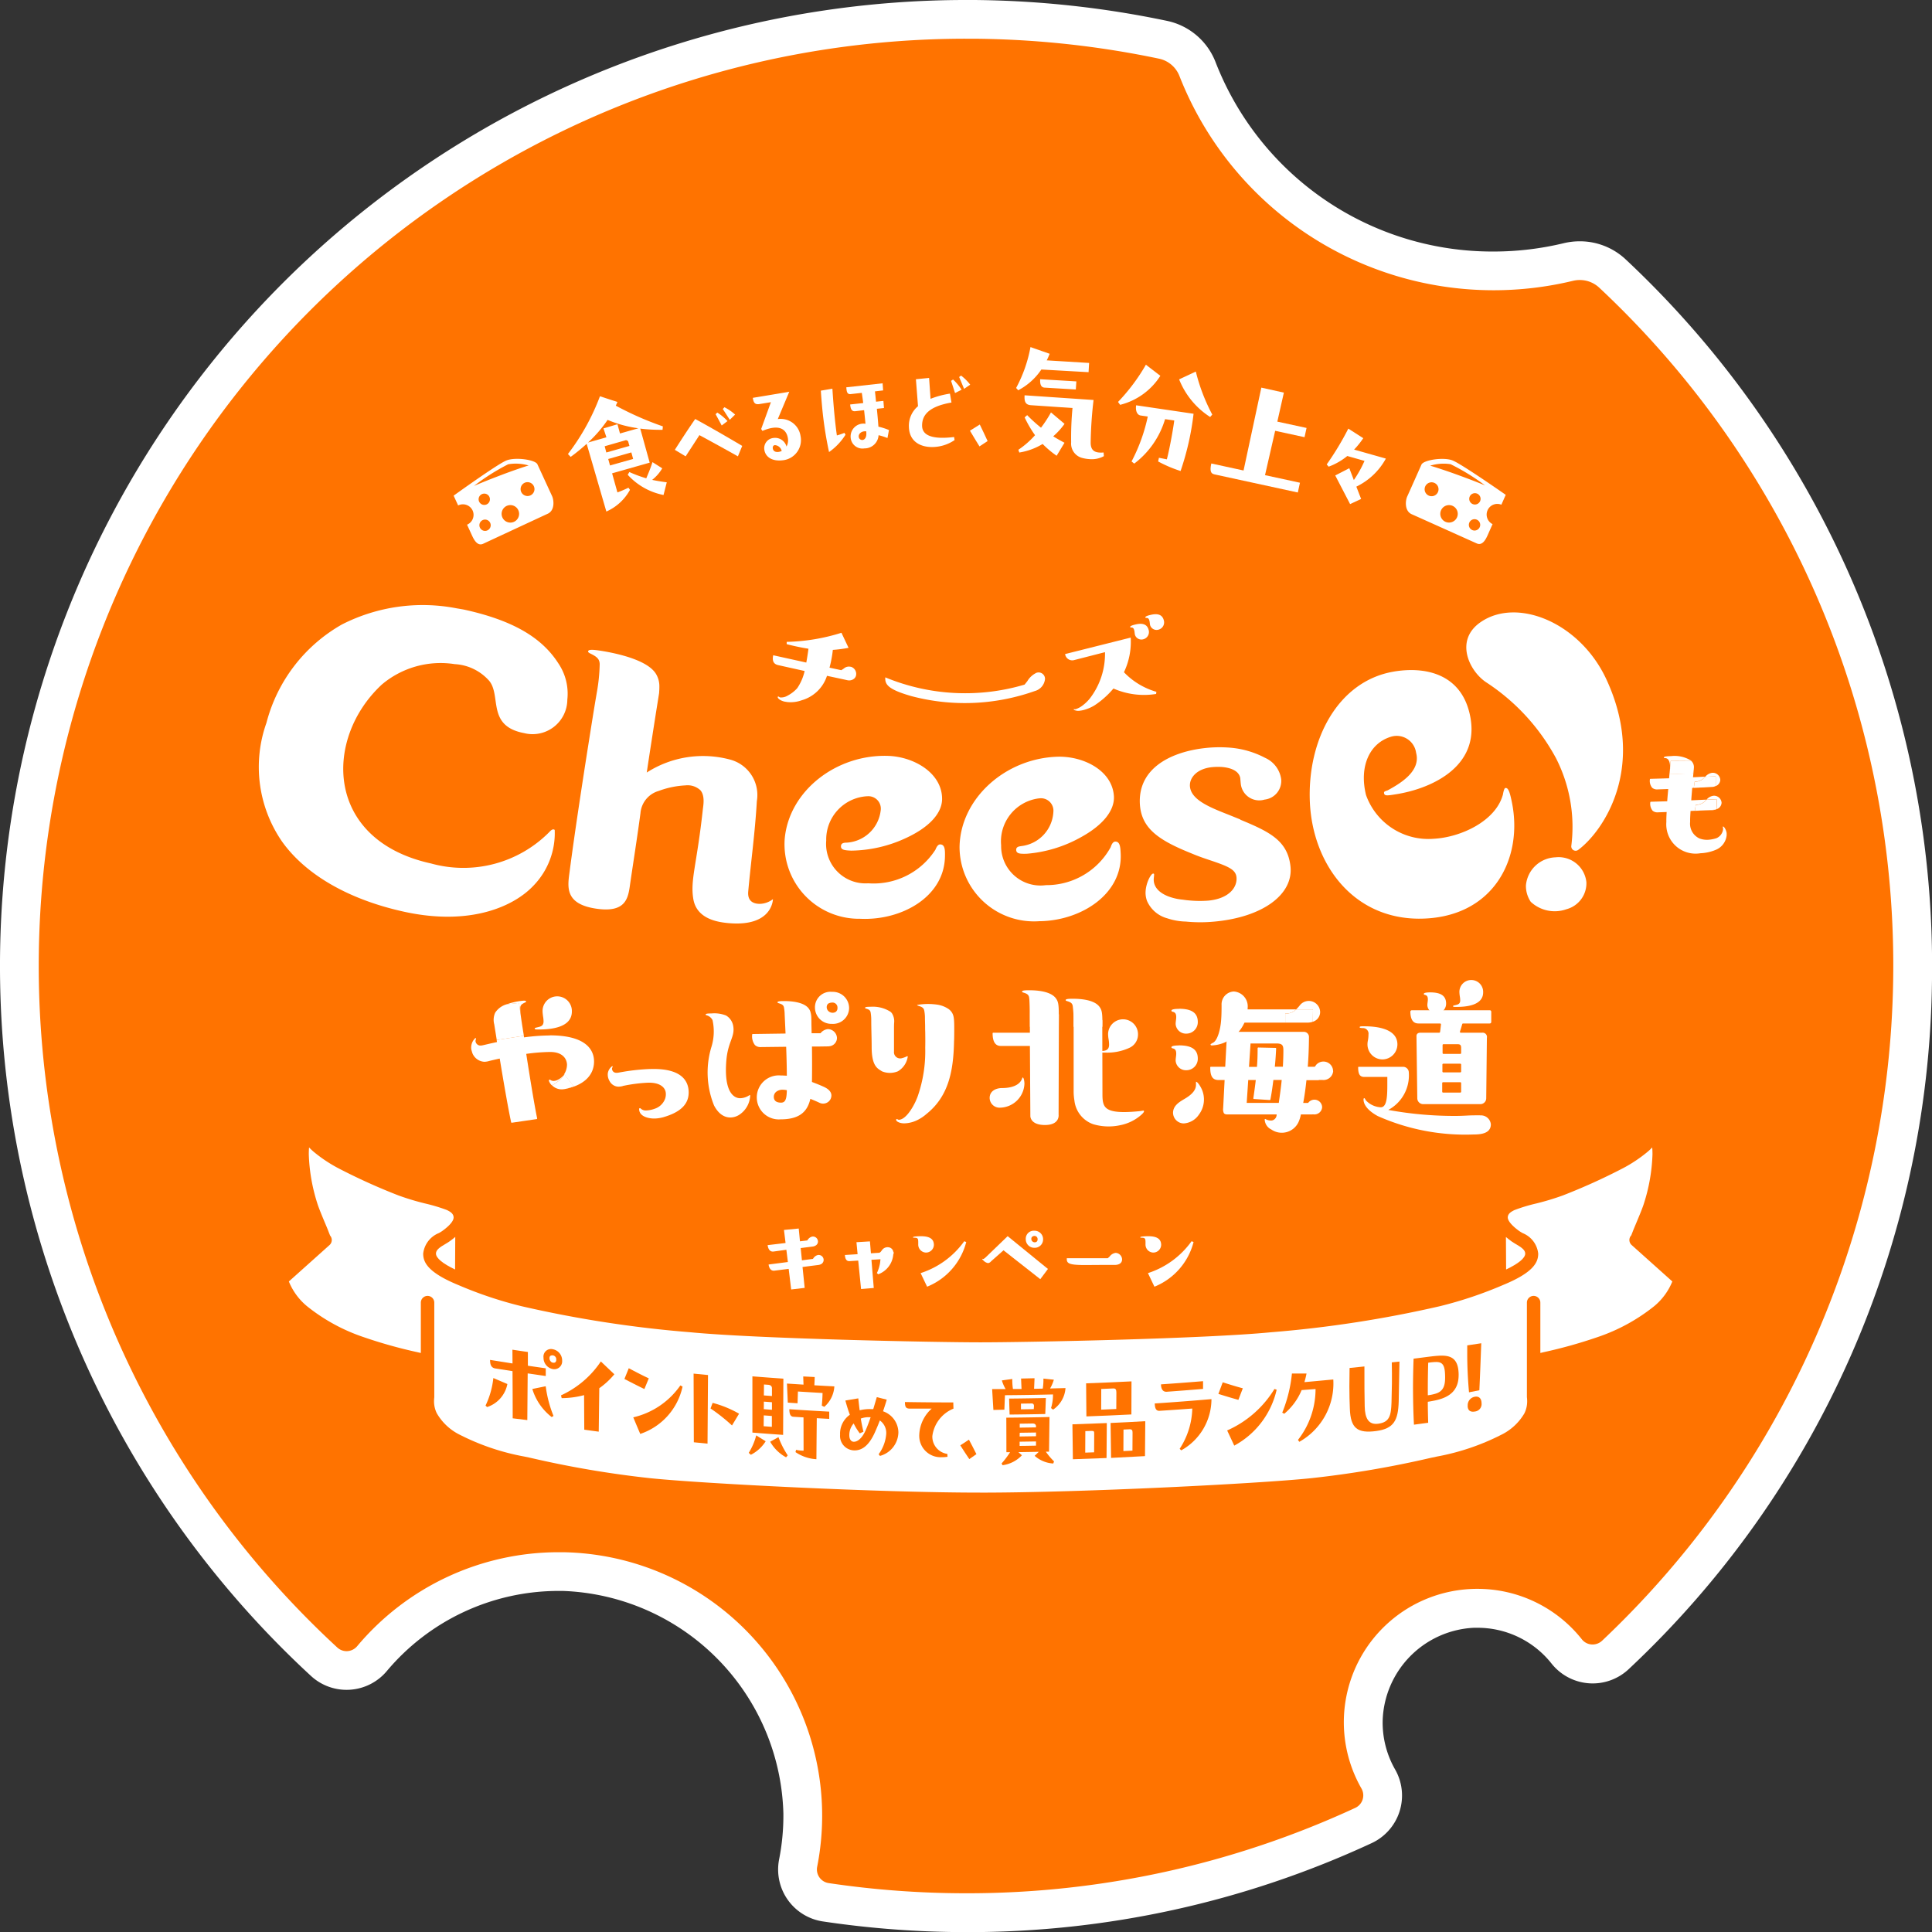 <svg id="グループ_18" data-name="グループ 18" xmlns="http://www.w3.org/2000/svg" xmlns:xlink="http://www.w3.org/1999/xlink" width="108.633" height="108.634" viewBox="0 0 108.633 108.634">
  <rect x="0" y="0" width="108.633" height="108.634" fill="#333333" stroke="none"/>
  <defs>
    <clipPath id="clip-path">
      <rect id="長方形_9" data-name="長方形 9" width="108.633" height="108.634" fill="none"/>
    </clipPath>
  </defs>
  <g id="グループ_17" data-name="グループ 17" clip-path="url(#clip-path)">
    <path id="パス_217" data-name="パス 217" d="M54.317,107.545a53.824,53.824,0,0,1-7.881-.583,1.883,1.883,0,0,1-1.256-.774,1.858,1.858,0,0,1-.3-1.428,13.836,13.836,0,0,0,.259-2.817A13.978,13.978,0,0,0,31.662,88.367l-.241,0a13.7,13.7,0,0,0-10.5,4.889,1.863,1.863,0,0,1-2.7.176,53.226,53.226,0,0,1,36.1-92.342l.449,0A53.961,53.961,0,0,1,65.4,2.238a2.672,2.672,0,0,1,1.937,1.648A17.777,17.777,0,0,0,83.978,15.232a17.914,17.914,0,0,0,4.209-.5,2.765,2.765,0,0,1,.64-.076,2.691,2.691,0,0,1,1.838.722,53.377,53.377,0,0,1,16.873,39.875A52.815,52.815,0,0,1,90.832,93.045a1.869,1.869,0,0,1-2.741-.189,6.383,6.383,0,0,0-5.024-2.43l-.233,0a6.415,6.415,0,0,0-5.337,9.6,1.861,1.861,0,0,1,.157,1.484,1.881,1.881,0,0,1-1,1.132,52.783,52.783,0,0,1-22.338,4.9" fill="#ff7300"/>
    <path id="パス_218" data-name="パス 218" d="M54.317,2.177l.44,0A52.62,52.62,0,0,1,65.173,3.3a1.583,1.583,0,0,1,1.147.979A18.97,18.97,0,0,0,83.978,16.32a19.028,19.028,0,0,0,4.464-.529,1.634,1.634,0,0,1,.385-.046,1.6,1.6,0,0,1,1.095.43,52.2,52.2,0,0,1,.163,76.078.785.785,0,0,1-.539.214.767.767,0,0,1-.6-.29,7.485,7.485,0,0,0-5.876-2.839c-.091,0-.181,0-.272.005a7.5,7.5,0,0,0-6.243,11.226.776.776,0,0,1-.354,1.086,51.941,51.941,0,0,1-21.881,4.8,52.557,52.557,0,0,1-7.721-.571.776.776,0,0,1-.652-.914A14.818,14.818,0,0,0,31.68,87.279c-.087,0-.173,0-.259,0a14.776,14.776,0,0,0-11.332,5.276.785.785,0,0,1-.6.287.775.775,0,0,1-.53-.211A52.137,52.137,0,0,1,54.317,2.177m0-2.177A54.314,54.314,0,0,0,17.479,94.229a2.953,2.953,0,0,0,4.276-.274,12.611,12.611,0,0,1,9.666-4.5l.222,0a12.867,12.867,0,0,1,12.405,12.5,12.7,12.7,0,0,1-.24,2.595,2.953,2.953,0,0,0,2.468,3.49,54.852,54.852,0,0,0,8.041.6,53.875,53.875,0,0,0,22.8-5,2.952,2.952,0,0,0,1.328-4.145,5.313,5.313,0,0,1-.7-2.757,5.391,5.391,0,0,1,5.132-5.211l.195,0a5.3,5.3,0,0,1,4.172,2.017,2.955,2.955,0,0,0,4.339.305,53.887,53.887,0,0,0,17.047-38.566A54.452,54.452,0,0,0,91.408,14.584a3.763,3.763,0,0,0-2.581-1.016,3.871,3.871,0,0,0-.9.106,16.848,16.848,0,0,1-3.953.469A16.694,16.694,0,0,1,68.347,3.488a3.754,3.754,0,0,0-2.725-2.314A54.942,54.942,0,0,0,54.775,0Z" fill="#fff"/>
    <path id="パス_219" data-name="パス 219" d="M55.161,83.927h-.05c-5.718,0-15.613-.506-18.561-.812a56.7,56.7,0,0,1-6.723-1.143l-.345-.073a13.239,13.239,0,0,1-3.614-1.218,3.053,3.053,0,0,1-1.307-1.215,1.507,1.507,0,0,1-.156-.676,1.877,1.877,0,0,1,.014-.222l0-.032V73.244a.378.378,0,1,0-.756,0v2.832l-.2-.046a26.854,26.854,0,0,1-3-.84,10.367,10.367,0,0,1-3.2-1.744,3.515,3.515,0,0,1-1.021-1.391l2.288-2.049a.379.379,0,0,0,.029-.534l0-.006c-.03-.071-.066-.162-.109-.276-.03-.079-.091-.225-.165-.4-.154-.366-.364-.868-.444-1.131a10.072,10.072,0,0,1-.478-2.751c0-.134.005-.265.015-.39.077.08.162.16.258.243a7.959,7.959,0,0,0,1.387.926,34.045,34.045,0,0,0,3.381,1.53,14.2,14.2,0,0,0,1.518.457,9.8,9.8,0,0,1,1.2.361c.206.1.366.2.383.4s-.221.483-.635.779c-.054.038-.119.077-.188.117a1.415,1.415,0,0,0-.887,1.16c0,.469.233,1.046,1.963,1.759a22.714,22.714,0,0,0,3.556,1.193,65.678,65.678,0,0,0,9.511,1.468c3.767.365,13.7.566,16.305.566h0c2.63,0,12.587-.2,16.331-.566a65.678,65.678,0,0,0,9.511-1.468,22.692,22.692,0,0,0,3.566-1.2c1.72-.709,1.953-1.285,1.953-1.754a1.4,1.4,0,0,0-.876-1.153c-.075-.044-.146-.086-.2-.124-.414-.3-.652-.587-.635-.779s.175-.293.365-.388a9.172,9.172,0,0,1,1.2-.367,14.481,14.481,0,0,0,1.53-.46,33.949,33.949,0,0,0,3.38-1.53,7.972,7.972,0,0,0,1.388-.926c.1-.083.18-.163.258-.243.01.125.015.256.015.39a10.071,10.071,0,0,1-.478,2.751c-.08.264-.29.763-.443,1.128-.075.179-.136.325-.166.4-.045.119-.082.213-.108.277l-.007.007a.377.377,0,0,0,.03.533l2.288,2.049a3.515,3.515,0,0,1-1.021,1.391,10.391,10.391,0,0,1-3.2,1.744,26.859,26.859,0,0,1-3,.839l-.2.047V73.244a.378.378,0,1,0-.756,0v5.314a1.779,1.779,0,0,1,.015.233,1.526,1.526,0,0,1-.155.677A3.061,3.061,0,0,1,84.4,80.682,13.219,13.219,0,0,1,80.791,81.9l-.343.073a56.753,56.753,0,0,1-6.726,1.143c-2.944.306-12.833.811-18.555.812Z" fill="#fff"/>
    <path id="パス_220" data-name="パス 220" d="M84.676,69.553c.094.082.2.165.313.246.076.054.16.1.25.158.257.152.522.309.522.529,0,.252-.371.56-1.075.895Z" fill="#fff"/>
    <path id="パス_221" data-name="パス 221" d="M25.588,71.382c-.7-.335-1.075-.644-1.075-.9,0-.22.264-.377.519-.528.091-.054.177-.105.252-.159.114-.081.219-.164.314-.246Z" fill="#fff"/>
    <path id="パス_222" data-name="パス 222" d="M27.3,79.036a4.74,4.74,0,0,0,.44-1.552l.789.337a1.7,1.7,0,0,1-1.138,1.295l-.091-.08m3.387-2.1c0,.145,0,.29,0,.435-.339-.048-.677-.1-1.016-.147-.008.875-.013,1.75-.021,2.625l-.822-.1q0-1.327-.01-2.653l-.977-.152c-.258-.045-.287-.288-.284-.479q.63.1,1.261.2l-.006-.774c.29.044.579.087.87.129,0,.258,0,.515,0,.772q.507.075,1.015.147m-.011,1.016a6.67,6.67,0,0,0,.436,1.659l-.1.066A3.151,3.151,0,0,1,29.932,78.1l.741-.152m.936-1.435a.444.444,0,0,1-.527.468.646.646,0,0,1-.521-.643.426.426,0,0,1,.527-.472.644.644,0,0,1,.521.647m-.333-.055a.221.221,0,0,0-.285-.24c-.121.028-.113.215-.048.3a.215.215,0,0,0,.263.092.163.163,0,0,0,.07-.152" fill="#ff7300"/>
    <path id="パス_223" data-name="パス 223" d="M34.544,77.273a4.319,4.319,0,0,1-.847.784q-.015,1.221-.031,2.443-.406-.054-.813-.111-.006-.971-.011-1.943a5.027,5.027,0,0,1-1.259.169c-.013-.052-.026-.1-.038-.157a5.382,5.382,0,0,0,2.24-1.906c.253.241.505.481.759.721" fill="#ff7300"/>
    <path id="パス_224" data-name="パス 224" d="M35.353,76.932c.389.205.748.394,1.127.571q-.123.3-.248.6c-.4-.192-.8-.4-1.122-.566l.243-.6m.253,2.758A4.446,4.446,0,0,0,38.255,77.9l.124.065A3.607,3.607,0,0,1,36,80.627q-.2-.468-.394-.937" fill="#ff7300"/>
    <path id="パス_225" data-name="パス 225" d="M39.013,81.1,39,77.236l.81.08-.027,3.857-.771-.076m2.15-.943a10.2,10.2,0,0,0-1.21-.959c.039-.105.079-.209.118-.314a6.049,6.049,0,0,1,1.487.609q-.2.333-.4.664" fill="#ff7300"/>
    <path id="パス_226" data-name="パス 226" d="M42.1,81.692a3.56,3.56,0,0,0,.422-.984l.531.332a2.132,2.132,0,0,1-.834.76c-.039-.036-.078-.072-.119-.108m.206-1.141q0-1.581,0-3.162.872.07,1.742.13-.008,1.581-.015,3.162c-.577-.04-1.156-.083-1.732-.13m.644-.967-.006.61.461.034c0-.2,0-.407,0-.61l-.455-.034m0-.349.46.035v-.425l-.455-.034c0,.142,0,.283-.005.424m.011-1.388q0,.308-.006.615l.455.034v-.442c0-.1-.067-.178-.205-.189l-.244-.018m.816,2.961a4.952,4.952,0,0,0,.52,1.024c-.03.037-.061.074-.092.11a2.266,2.266,0,0,1-.894-.877c.155-.086.312-.171.466-.257m1.094-2.566-.021.661c-.183-.011-.366-.023-.548-.036l-.048-1.072.931.06c-.005-.153-.011-.307-.016-.46l.644.033c0,.155-.011.309-.017.464.374.022.749.043,1.123.062a1.648,1.648,0,0,1-.565,1.15l-.14-.066c.022-.244.035-.411.042-.713q-.691-.039-1.385-.083m.314,1.456-.569-.036c-.153-.01-.227-.132-.227-.423q1.12.075,2.242.135v.407c-.235-.012-.468-.025-.7-.039q-.012,1.154-.021,2.307a2.32,2.32,0,0,1-1.176-.4l.033-.126a1.8,1.8,0,0,0,.422.044Z" fill="#ff7300"/>
    <path id="パス_227" data-name="パス 227" d="M50.514,80.571a1.4,1.4,0,0,1-1.034,1.292c-.026-.031-.051-.063-.076-.094a2.21,2.21,0,0,0,.428-1.156.861.861,0,0,0-.36-.743c-.094.248-.191.471-.281.676-.317.7-.7,1.028-1.183,1.006a.813.813,0,0,1-.772-.878,1.3,1.3,0,0,1,.55-1.125c-.089-.236-.172-.5-.252-.8l.726-.122c.028.258.053.486.078.671a2.287,2.287,0,0,1,.654-.065l.109,0c.063-.206.129-.436.2-.674l.56.14c-.066.23-.14.45-.209.655a1.274,1.274,0,0,1,.863,1.213m-1.562-.88-.077,0a1.256,1.256,0,0,0-.475.077c.04.258.091.488.149.741l-.207.089A3.378,3.378,0,0,1,48,80.038a.985.985,0,0,0-.244.671c0,.213.1.358.253.359.207,0,.46-.192.655-.624.094-.209.19-.462.289-.753" fill="#ff7300"/>
    <path id="パス_228" data-name="パス 228" d="M53.269,81.752c0,.053.006.107.009.16a2.035,2.035,0,0,1-.33.024,1.2,1.2,0,0,1-1.26-1.242,2.08,2.08,0,0,1,.7-1.49c-.415,0-.832,0-1.247,0-.226-.006-.253-.123-.258-.37q1.359.022,2.72.022c0,.117.006.233.009.349a1.928,1.928,0,0,0-1.188,1.546.981.981,0,0,0,.845,1" fill="#ff7300"/>
    <path id="パス_229" data-name="パス 229" d="M54.482,80.949c.167.315.25.475.42.815q-.2.14-.4.278c-.2-.305-.3-.441-.506-.772l.488-.321" fill="#ff7300"/>
    <path id="パス_230" data-name="パス 230" d="M59.912,78.04a1.589,1.589,0,0,1-.7,1.222l-.114-.09a2.485,2.485,0,0,0,.109-.765q-1.35.033-2.7.043c-.012.271-.022.542-.033.814l-.617.015q-.036-.586-.071-1.174l.759,0a2.161,2.161,0,0,1-.212-.487l.586-.08a3.525,3.525,0,0,0,.037.563l.484,0c-.01-.2-.018-.392-.027-.588l.758-.017c-.009.2-.017.4-.026.594l.488-.01a3.217,3.217,0,0,0,.037-.564l.586.062a2.237,2.237,0,0,1-.212.494l.867-.023m-.926,3.576-.179,0a3.637,3.637,0,0,0,.461.547c-.014.04-.029.079-.044.118a1.71,1.71,0,0,1-1.046-.432l.233-.225-1.149.018.2.177a1.832,1.832,0,0,1-1.09.558l-.053-.1a4.5,4.5,0,0,0,.477-.632l-.207,0q0-.971-.005-1.941,1.215-.009,2.429-.037l-.027,1.942M56.768,79.54c-.009-.3-.019-.6-.027-.9q1.032-.009,2.066-.032c-.01.3-.022.6-.033.9q-1,.021-2.006.03m1.485,1.01-.915.014-.006.209.921-.014Zm-.921.514V81.3c.306,0,.614-.008.921-.014V81.05l-.921.014m.006-1.012v.221l.915-.014v-.047c0-.1-.048-.173-.2-.171l-.716.011m.07-1.129v.32l.721-.011c0-.049.007-.1.011-.146.005-.116-.035-.174-.141-.172l-.591.009" fill="#ff7300"/>
    <path id="パス_231" data-name="パス 231" d="M60.3,80.087q.968-.03,1.934-.071l-.015,1.966q-.946.039-1.893.069-.013-.982-.026-1.964m.726.383-.006,1.209.5-.018q0-.518.005-1.035c0-.123,0-.174-.146-.169l-.358.013m.065-.828q-.008-.93-.016-1.86,1.278-.045,2.552-.11l-.006,1.86c-.842.043-1.687.08-2.53.11m.835-1.543q0,.581-.005,1.163l.85-.037.006-.908c0-.168-.029-.254-.174-.247l-.677.029m2.476,1.81q-.009.983-.017,1.966-.954.054-1.907.1l-.027-1.964q.975-.042,1.951-.1m-1.225.471q0,.6-.006,1.209l.509-.025.006-1.006c0-.139-.028-.2-.179-.194l-.33.016" fill="#ff7300"/>
    <path id="パス_232" data-name="パス 232" d="M68.118,78.67a3.3,3.3,0,0,1-1.7,2.881l-.087-.087a4.316,4.316,0,0,0,.709-2.264q-.92.069-1.84.128c-.241.014-.263-.229-.271-.414q1.6-.106,3.193-.244m-.481-.573q-1.017.085-2.035.159c-.255.016-.324-.212-.325-.416q1.184-.081,2.365-.179c0,.145,0,.291,0,.436" fill="#ff7300"/>
    <path id="パス_233" data-name="パス 233" d="M68.752,77.724c.389.124.753.238,1.13.338q-.126.326-.249.65c-.4-.11-.8-.233-1.125-.335.081-.217.163-.435.244-.653m.254,2.705A5.913,5.913,0,0,0,71.66,78.1l.124.04A4.769,4.769,0,0,1,69.4,81.285q-.2-.428-.4-.856" fill="#ff7300"/>
    <path id="パス_234" data-name="パス 234" d="M74.969,77.571a3.763,3.763,0,0,1-1.91,3.5l-.076-.107a4.63,4.63,0,0,0,.988-2.861l-.782.059a3.465,3.465,0,0,1-.978,1.332l-.113-.064a7.9,7.9,0,0,0,.545-2.2c.274,0,.547,0,.821,0a4.919,4.919,0,0,1-.119.485c.542-.047,1.082-.1,1.624-.149" fill="#ff7300"/>
    <path id="パス_235" data-name="パス 235" d="M75.9,79.213c-.015-.4-.028-.776-.027-1.264,0-.3.007-.669.011-1.03l.835-.086c0,1.023,0,1.61.016,2.242.012.661.209,1.054.764.978.619-.085.718-.432.743-1.191.022-.736.035-1.394.016-2.258l.432-.045c-.015.868-.025,1.446-.043,2.245-.031,1.062-.275,1.524-1.256,1.659-1.077.147-1.451-.163-1.491-1.25" fill="#ff7300"/>
    <path id="パス_236" data-name="パス 236" d="M82.016,77.32c0,.82-.459,1.241-1.309,1.422-.112.023-.267.053-.424.078,0,.383.01.766.021,1.177l-.8.11c-.035-.663-.05-1.334-.053-2.05,0-.523.011-1.077.032-1.661.227-.029.455-.057.682-.087.245-.031.481-.064.715-.077.687-.045,1.136.123,1.137,1.088m-.761.154c0-.669-.1-.908-.543-.89a3.1,3.1,0,0,0-.408.041c-.018.63-.025,1.224-.021,1.829a2.536,2.536,0,0,0,.413-.083c.472-.132.557-.478.559-.9" fill="#ff7300"/>
    <path id="パス_237" data-name="パス 237" d="M82.6,78.289c-.062-.694-.1-1.443-.1-2.152,0-.169,0-.332,0-.489l.789-.119c-.044,1.159-.057,1.546-.107,2.641l-.591.119m-.064.749a.481.481,0,0,1,.393-.5c.243-.047.381.1.385.358a.422.422,0,0,1-.381.472c-.248.043-.4-.06-.4-.327" fill="#ff7300"/>
    <path id="パス_238" data-name="パス 238" d="M46.31,70.811a.281.281,0,0,0-.316-.245.413.413,0,0,0-.257.182l-.031.038-.615.08-.07-.689.092-.012.585-.074a.436.436,0,0,0,.052-.01.377.377,0,0,0,.14-.066.251.251,0,0,0,.1-.24.282.282,0,0,0-.316-.245.413.413,0,0,0-.257.182l-.03.037-.406.048-.07-.719-.83.08.09.734-1.009.12c.025.175.1.385.33.36l.724-.1.085.689-1.084.14c.03.22.14.375.335.345l.794-.1.14,1.159.759-.09-.12-1.174.42-.055.473-.059.039-.007a.46.46,0,0,0,.066-.02.269.269,0,0,0,.187-.289" fill="#fff"/>
    <path id="パス_239" data-name="パス 239" d="M62.723,70.449a.493.493,0,0,0-.327.2,1.38,1.38,0,0,1-.112.1h-2.3V70.8c0,.251.166.331,1.036.331l.877-.006h.785c.2,0,.411-.079.411-.313a.38.38,0,0,0-.374-.365" fill="#fff"/>
    <path id="パス_240" data-name="パス 240" d="M56.659,69.507l-1.232,1.187c-.069.065-.121.1-.151.1-.01,0-.038-.017-.045-.017a.012.012,0,0,0-.01.01.372.372,0,0,0,.087.1.465.465,0,0,0,.249.135.26.26,0,0,0,.169-.1l.7-.62,2.068,1.624.43-.575Z" fill="#fff"/>
    <path id="パス_241" data-name="パス 241" d="M58.162,70.161a.469.469,0,0,0,.489-.469.476.476,0,0,0-.484-.49.45.45,0,0,0-.49.475.478.478,0,0,0,.485.484m-.085-.644a.177.177,0,0,1,.265.17.158.158,0,0,1-.065.14.191.191,0,0,1-.245-.045c-.06-.065-.065-.225.045-.265" fill="#fff"/>
    <path id="パス_242" data-name="パス 242" d="M54.218,69.792a4.838,4.838,0,0,1-2.453,1.793l.365.764a3.7,3.7,0,0,0,2.2-2.512Z" fill="#fff"/>
    <path id="パス_243" data-name="パス 243" d="M52.067,70.43a.445.445,0,0,0,.444-.43c0-.4-.345-.49-.735-.49-.06,0-.437.006-.437.059a.029.029,0,0,0,.033.027h.059c.173,0,.2.059.2.251v.113a.449.449,0,0,0,.437.47" fill="#fff"/>
    <path id="パス_244" data-name="パス 244" d="M67,69.792a4.838,4.838,0,0,1-2.453,1.793l.365.764a3.7,3.7,0,0,0,2.2-2.512Z" fill="#fff"/>
    <path id="パス_245" data-name="パス 245" d="M64.846,70.43A.445.445,0,0,0,65.29,70c0-.4-.345-.49-.735-.49-.06,0-.437.006-.437.059a.029.029,0,0,0,.033.027h.059c.173,0,.2.059.2.251v.113a.449.449,0,0,0,.437.47" fill="#fff"/>
    <path id="パス_246" data-name="パス 246" d="M50.25,70.431c0-.006-.006-.009-.006-.015s0-.015,0-.024h-.014a.306.306,0,0,0-.291-.262.379.379,0,0,0-.345.161c-.04.049-.068.114-.152.15l-.471.03-.056-.67-.758.045.064.675-.714.045c.01.124.035.364.27.344l.479-.03.16,1.6.714-.06L49,70.836l.505-.03a2.038,2.038,0,0,1-.2.779l.08.065a1.3,1.3,0,0,0,.842-1.111.264.264,0,0,0,.025-.108" fill="#fff"/>
    <path id="パス_247" data-name="パス 247" d="M34.626,22.81a17.741,17.741,0,0,0,2.645,1.164l-.017.193A9.213,9.213,0,0,1,36,24.1l.531,1.914-2.114.6.3,1.074c.2-.072.4-.161.621-.264l.084.119a2.8,2.8,0,0,1-1.328,1.22l-1.106-3.808c-.276.252-.578.5-.9.735l-.154-.161a12.607,12.607,0,0,0,1.8-3.247l.983.32Zm.093,1.044.142.52,1.033-.293a6.765,6.765,0,0,1-1.73-.471,7.226,7.226,0,0,1-1.1,1.273l1.034-.294-.166-.5ZM34,25.092l.092.351,1.3-.369-.057-.2a.137.137,0,0,0-.191-.111Zm.2.717.1.364,1.3-.368-.1-.367Zm3.037.524a2.337,2.337,0,0,1-.568.65c.269.057.545.1.822.137l-.182.713a3.678,3.678,0,0,1-2.014-1.138l.093-.153a7.475,7.475,0,0,0,.951.353c.126-.3.238-.563.349-.91Z" fill="#fff"/>
    <path id="パス_248" data-name="パス 248" d="M41.491,25.66c-.369-.212-1.775-.986-2.164-1.193-.072.116-.644.991-.774,1.192l-.608-.366c.4-.627.758-1.177,1.146-1.734.872.476,1.861,1.05,2.643,1.513Zm-.911-1.735c-.111-.21-.224-.42-.342-.634l.094-.093a2.783,2.783,0,0,1,.574.479Zm.454-.32c-.132-.206-.286-.446-.392-.607l.091-.1a2.646,2.646,0,0,1,.6.413Z" fill="#fff"/>
    <path id="パス_249" data-name="パス 249" d="M44.379,22.027l-.645,1.538a1.127,1.127,0,0,1,1.278.945,1.141,1.141,0,0,1-.921,1.36c-.7.11-1.053-.2-1.111-.567a.576.576,0,0,1,.512-.677.664.664,0,0,1,.732.482.73.73,0,0,0,.072-.5c-.086-.451-.461-.79-1.426-.379L42.8,24.12l.547-1.506-.648.106c-.276.044-.332-.108-.37-.35Zm-.925,3.191c.026.162.167.217.335.191a.546.546,0,0,0,.164-.054.42.42,0,0,0-.387-.326c-.093.015-.128.092-.112.189" fill="#fff"/>
    <path id="パス_250" data-name="パス 250" d="M47.482,24.343l.06.1a3.4,3.4,0,0,1-.926.975,21.112,21.112,0,0,1-.386-2.5c-.028-.3-.054-.614-.076-.952l.65-.111c.076,1.16.16,1.979.252,2.628a3.148,3.148,0,0,0,.426-.145m2.419.292a3.479,3.479,0,0,0-.5-.159.79.79,0,0,1-.8.742.664.664,0,0,1-.769-.6.723.723,0,0,1,.833-.785c-.025-.255-.05-.51-.078-.765l-.494.058c-.225.026-.269-.167-.29-.378l.734-.08c-.023-.195-.052-.39-.079-.573l-.624.069c-.2.024-.226-.143-.243-.327l-.006-.054,2.042-.226.029.4-.459.054c.023.194.042.39.061.58l.414-.044.033.4-.4.043c.033.337.064.668.087,1.006a3.514,3.514,0,0,1,.593.19Zm-1.412.112c.13-.012.249-.144.221-.437l0-.049c-.255-.036-.442.129-.425.3a.194.194,0,0,0,.209.183" fill="#fff"/>
    <path id="パス_251" data-name="パス 251" d="M53.647,24.573l.027.173a2.25,2.25,0,0,1-1.2.389c-.693.023-1.341-.288-1.367-1.121a1.428,1.428,0,0,1,.511-1.174L51.5,21.324l.741-.074.082,1.175a5.049,5.049,0,0,1,1.091-.292l.086.5c-1.279.222-1.656.709-1.652,1.3,0,.692.9.75,1.8.639m-.06-3.232a2.822,2.822,0,0,1,.48.573L53.7,22.1c-.073-.226-.145-.452-.223-.684Zm.451-.222a2.709,2.709,0,0,1,.514.512l-.345.235c-.093-.226-.2-.489-.277-.667Z" fill="#fff"/>
    <path id="パス_252" data-name="パス 252" d="M55.092,23.87c.175.36.261.543.439.93l-.457.3c-.214-.35-.311-.5-.536-.883Z" fill="#fff"/>
    <path id="パス_253" data-name="パス 253" d="M61.208,20.927l-2.655-.15a3.534,3.534,0,0,1-1.3,1.167l-.118-.129a7.8,7.8,0,0,0,.807-2.3l1.079.378c-.051.126-.1.244-.165.369l2.383.146Zm-1.351,2.906a4.042,4.042,0,0,1-.636.7c.188.119.4.239.634.362l-.442.731a5.392,5.392,0,0,1-.787-.662,3.645,3.645,0,0,1-1.313.481l-.052-.155a4.9,4.9,0,0,0,.937-.82,6.37,6.37,0,0,1-.584-1l.142-.128a8.568,8.568,0,0,0,.778.707,7,7,0,0,0,.561-.86Zm2.212,1.816a1.417,1.417,0,0,1-.814.166,2.02,2.02,0,0,1-.4-.065.831.831,0,0,1-.626-.88,17.526,17.526,0,0,1,.076-1.928l-2.333-.158c-.306-.02-.386-.194-.361-.557l3.878.264a22.882,22.882,0,0,0-.163,2.415c.008.389.185.584.727.536ZM60.491,21.9l-1.763-.105c-.194-.013-.258-.192-.24-.472l2.034.122Z" fill="#fff"/>
    <path id="パス_254" data-name="パス 254" d="M65.244,21.131a3.757,3.757,0,0,1-2.262,1.632l-.117-.163a10.748,10.748,0,0,0,1.567-2.093Zm1.868,2.134a15.4,15.4,0,0,1-.73,3.219,7.378,7.378,0,0,1-1.262-.537l.045-.207.444.088c.121-.443.323-1.486.418-2.185l-.517-.075a4.88,4.88,0,0,1-1.734,2.5l-.151-.121a9.728,9.728,0,0,0,.912-2.526l-.4-.058c-.2-.03-.3-.267-.254-.574Zm.127-2.372a10.452,10.452,0,0,0,.925,2.418l-.119.136A4.477,4.477,0,0,1,66.3,21.331Z" fill="#fff"/>
    <path id="パス_255" data-name="パス 255" d="M71.7,24.224l-.57,2.493,1.964.426-.12.549-4.685-1.018c-.191-.042-.28-.154-.18-.613l1.814.394,1-4.66,1.267.282-.368,1.63,1.643.356-.113.519Z" fill="#fff"/>
    <path id="パス_256" data-name="パス 256" d="M77.925,25.785a3.746,3.746,0,0,1-1.66,1.578l.268.691-.619.29-.836-1.61.791-.407.255.665a6.277,6.277,0,0,0,.6-1.077l-.968-.275a3.637,3.637,0,0,1-1.048.6l-.109-.126A16.307,16.307,0,0,0,75.814,24.1l.84.538a4.761,4.761,0,0,1-.515.642Z" fill="#fff"/>
    <path id="パス_257" data-name="パス 257" d="M84.4,28.369l.019.01c.142-.319.246-.555.246-.555s-2.49-1.744-3-1.938-1.623-.021-1.739.238c0,0-.693,1.559-.8,1.792s-.161.816.255,1,3.319,1.491,3.656,1.641.528-.278.627-.5c.029-.067.132-.3.261-.589l-.02-.007a.6.6,0,0,1,.486-1.093m-4.053-.5a.391.391,0,1,1,.515-.2.39.39,0,0,1-.515.2m.076-1.682a2.565,2.565,0,0,1,1.15-.085,12.132,12.132,0,0,1,1.938,1.193c-.237-.1-.808-.328-1.607-.617-.509-.185-1.27-.439-1.481-.491m.863,3.155a.491.491,0,1,1,.648-.25.492.492,0,0,1-.648.25m1.525-1a.319.319,0,1,1,.421-.162.319.319,0,0,1-.421.162m.4,1.3a.319.319,0,1,1-.162-.42.318.318,0,0,1,.162.42" fill="#fff"/>
    <path id="パス_258" data-name="パス 258" d="M26.573,28.7a.6.6,0,0,1-.293.794l-.019.008c.133.288.239.518.269.585.1.219.3.645.633.49s3.221-1.5,3.634-1.69.349-.771.242-1l-.821-1.781c-.119-.259-1.24-.415-1.742-.215s-2.969,1.979-2.969,1.979l.254.551.019-.01a.6.6,0,0,1,.793.292m2.735-1.04a.39.39,0,1,1,.518.192.391.391,0,0,1-.518-.192m-1.056-.978c-.8.3-1.362.535-1.6.638a12.167,12.167,0,0,1,1.922-1.218,2.561,2.561,0,0,1,1.151.069c-.21.055-.968.319-1.475.511m0,2.414a.492.492,0,1,1,.652.241.492.492,0,0,1-.652-.241m-1.309-.893a.318.318,0,1,1,.422.156.319.319,0,0,1-.422-.156m.2,1.038a.318.318,0,1,1-.156.422.317.317,0,0,1,.156-.422" fill="#fff"/>
    <path id="パス_259" data-name="パス 259" d="M96.462,43.655c.007.005.007.011.009.019,0,.175,0,.35,0,.526a.389.389,0,0,0,.258-.355.424.424,0,0,0-.459-.391.636.636,0,0,0-.391.225l.567-.031a.023.023,0,0,1,.021.007" fill="#fff"/>
    <path id="パス_260" data-name="パス 260" d="M95.3,45.592c.325-.012.651-.024.978-.038a.707.707,0,0,0,.155-.024q-.567.033-1.133.062" fill="#fff"/>
    <path id="パス_261" data-name="パス 261" d="M96.5,44.937c.008,0,.018,0,.021.007a.023.023,0,0,1,.008.018c0,.179,0,.358-.007.536v0a.4.4,0,0,0,.28-.363.425.425,0,0,0-.461-.391.617.617,0,0,0-.385.217l.545-.029h0" fill="#fff"/>
    <path id="パス_262" data-name="パス 262" d="M93.869,43.531h0l.006-.064c-.007.021,0,.042-.01.064" fill="#fff"/>
    <path id="パス_263" data-name="パス 263" d="M95.247,43.158v-.01c0,.049-.009.1-.012.148a1.057,1.057,0,0,0,.013-.138" fill="#fff"/>
    <path id="パス_264" data-name="パス 264" d="M93.967,42.77h0l1.109-.009a1.752,1.752,0,0,0-1.119-.246c-.247.007-.394.022-.4.078,0,.023.011.034.049.033.26-.006.3.3.3.52.011-.116.02-.233.031-.35,0-.014.013-.025.029-.026" fill="#fff"/>
    <path id="パス_265" data-name="パス 265" d="M97.09,46.874c-.022-.223-.154-.4-.2-.4-.014,0-.019.012-.019.023a1.059,1.059,0,0,1,.016.122.622.622,0,0,1-.377.512,1.972,1.972,0,0,1-.343.077h-.008a1.2,1.2,0,0,1-.6-.063.912.912,0,0,1-.525-.935c-.006-.181.012-.416.022-.611l.242-.012c.018-.113.036-.226.053-.339a.707.707,0,0,0,.574-.265c.009-.007.015-.015.024-.022l-.852.041c.012-.22.036-.462.053-.7l.632-.034-.543.021c.017-.114.034-.227.05-.34a.7.7,0,0,0,.569-.264l.015-.014-.677.034c.013-.139.025-.278.037-.417a1.322,1.322,0,0,1-.043.194q-.66.024-1.318.041c-.009.079-.014.159-.022.239q-.523.016-1.049.03c-.021,0-.03.013-.029.027a.6.6,0,0,0,.13.479.425.425,0,0,0,.3.089l.6-.021c-.019.228-.043.468-.058.688q-.46.015-.921.027a.03.03,0,0,0-.03.027.625.625,0,0,0,.132.479.419.419,0,0,0,.3.089l.488-.018c-.012.2-.02.385-.017.56a1.648,1.648,0,0,0,1.917,1.758,2.509,2.509,0,0,0,.685-.125c.024-.009.055-.017.077-.027l.069-.027.056-.023a.99.99,0,0,0,.588-.825.754.754,0,0,0-.005-.083" fill="#fff"/>
    <path id="パス_266" data-name="パス 266" d="M93.907,43.146c-.009.107-.019.214-.028.321a2.633,2.633,0,0,0,.028-.29.081.081,0,0,1,0-.031" fill="#fff"/>
    <path id="パス_267" data-name="パス 267" d="M95.29,43.957c-.017.113-.033.226-.05.339l.543-.02.538-.031a.638.638,0,0,0,.144-.045c0-.175,0-.351.005-.526a.028.028,0,0,0-.009-.019.022.022,0,0,0-.021-.007l-.567.031-.015.014a.7.7,0,0,1-.568.264" fill="#fff"/>
    <path id="パス_268" data-name="パス 268" d="M95.353,45.252l-.054.339q.568-.029,1.135-.062a.668.668,0,0,0,.083-.027l0,0c0-.179,0-.357.005-.536,0-.007,0-.014-.007-.019a.034.034,0,0,0-.021-.006h0l-.545.028a.109.109,0,0,1-.025.022.705.705,0,0,1-.573.265" fill="#fff"/>
    <path id="パス_269" data-name="パス 269" d="M95.234,43.3l.012-.148a.481.481,0,0,0-.17-.387q-.553.006-1.109.009a.026.026,0,0,0-.029.026c-.011.117-.02.233-.031.35,0,.01,0,.021,0,.031,0,.083-.014.173-.029.29l-.006.064q.658-.018,1.319-.041a1.461,1.461,0,0,0,.042-.194" fill="#fff"/>
    <path id="パス_270" data-name="パス 270" d="M69.743,46.078l-.655-.265c-1.092-.427-2.121-.847-2.18-1.6-.035-.48.388-1,1.269-1.08a3.7,3.7,0,0,1,.5-.009c.411.028.986.167,1.062.636,0,.005.025.3.027.3a1.043,1.043,0,0,0,1.338.9,1.055,1.055,0,0,0,.934-1.154,1.545,1.545,0,0,0-.9-1.192,5.112,5.112,0,0,0-2.014-.577,7.538,7.538,0,0,0-1.212.009c-.127.012-.259.027-.387.045-1.742.249-3.464,1.109-3.437,3,.034,1.449,1,2.131,2.922,2.9.366.155.7.269,1,.369,1.04.348,1.471.526,1.515.961.056.565-.407,1.2-1.568,1.318a6.241,6.241,0,0,1-.976,0c-.161-.011-.315-.028-.477-.053a3.056,3.056,0,0,1-.8-.18c-.466-.178-.84-.489-.832-.964,0-.064.02-.177.021-.274,0-.032-.017-.048-.052-.048-.126,0-.414.531-.428,1.047a1.312,1.312,0,0,0,.083.494,1.733,1.733,0,0,0,1.13.972,3.555,3.555,0,0,0,1.051.185,8.328,8.328,0,0,0,1.549.007c2.788-.24,4.526-1.546,4.332-3.138-.169-1.434-1.19-1.923-2.824-2.6" fill="#fff"/>
    <path id="パス_271" data-name="パス 271" d="M31.187,46.661c-.071-.046-.15-.045-.307.131a6.8,6.8,0,0,1-6.645,1.759c-5.976-1.313-6.041-7.018-2.768-10.058a5.12,5.12,0,0,1,4.1-1.15,2.784,2.784,0,0,1,1.941.94c.691.846-.148,2.539,1.955,2.937A1.954,1.954,0,0,0,31.9,39.336a3.044,3.044,0,0,0-.5-2.03c-.946-1.484-2.608-2.436-5.3-3.027-.14-.026-.282-.05-.421-.073a9.994,9.994,0,0,0-6.453.907,8.935,8.935,0,0,0-4.244,5.531,7.384,7.384,0,0,0,.889,6.693c1.325,1.844,3.728,3.247,6.877,3.934,3.734.809,6.175-.322,7.259-1.484a4.24,4.24,0,0,0,1.183-3.126" fill="#fff"/>
    <path id="パス_272" data-name="パス 272" d="M43.464,50.554a1.241,1.241,0,0,1-.74.268c-.267,0-.71-.08-.652-.7.15-1.662.381-3.285.484-5.075a2.059,2.059,0,0,0-1.513-2.339,5.862,5.862,0,0,0-4.677.73c.166-1.119.341-2.228.523-3.394q.085-.526.172-1.073c.007-.131.017-.244.014-.344a1.344,1.344,0,0,0-.17-.7c-.447-.809-2.195-1.183-3.063-1.326-.509-.082-.756-.093-.774.025-.005.03.018.064.1.108.373.182.539.3.552.6a10.037,10.037,0,0,1-.16,1.594c-.163.947-.313,1.9-.471,2.9-.363,2.3-.793,5.123-1.06,7.177-.107.823-.313,1.819,1.488,2.087s1.813-.717,1.934-1.527c.157-1.068.388-2.54.561-3.837a1.421,1.421,0,0,1,1.028-1.256,5.025,5.025,0,0,1,1.5-.311,1.055,1.055,0,0,1,.843.274c.272.314.159.868.135,1.088-.34,3.12-.711,3.944-.535,5.019.184,1.126,1.359,1.306,1.964,1.362,2.514.232,2.514-1.356,2.514-1.351" fill="#fff"/>
    <path id="パス_273" data-name="パス 273" d="M58.484,51.794a4.188,4.188,0,0,1-4.53-4.178c.049-2.72,2.574-4.979,5.514-5.067,1.461-.04,3.087.781,3.166,2.235.037.779-.6,1.6-1.838,2.282a7.447,7.447,0,0,1-3.07.939c-.352.006-.585.008-.588-.222,0-.158.138-.185.234-.2l.035-.007a2.043,2.043,0,0,0,1.822-1.916.7.7,0,0,0-.8-.768h-.019a2.438,2.438,0,0,0-2.118,2.643,2.212,2.212,0,0,0,2.516,2.235,4.122,4.122,0,0,0,3.646-2.139c.094-.3.216-.307.251-.309.275-.014.292.33.307.633.136,2.3-2.194,3.8-4.525,3.842" fill="#fff"/>
    <path id="パス_274" data-name="パス 274" d="M59.471,42.67c1.356-.036,2.958.7,3.034,2.121.095,1.675-3.243,3.084-4.781,3.094-.334.005-.452.007-.455-.1,0-.066.047-.067.165-.09a2.157,2.157,0,0,0,1.924-2.038.825.825,0,0,0-.955-.885,2.549,2.549,0,0,0-2.245,2.764,2.335,2.335,0,0,0,2.65,2.356,4.264,4.264,0,0,0,3.768-2.223c.017-.067.088-.224.132-.226.117-.006.153.168.169.519.125,2.214-2.08,3.671-4.4,3.715a4.045,4.045,0,0,1-4.4-4.057c.044-2.721,2.617-4.863,5.386-4.947" fill="#fff"/>
    <path id="パス_275" data-name="パス 275" d="M48.361,51.661a4.191,4.191,0,0,1-4.24-4.474c.229-2.71,2.905-4.794,5.844-4.684,1.461.059,3.026.987,3.007,2.443-.015.78-.708,1.554-1.986,2.154a7.488,7.488,0,0,1-3.127.73c-.35-.019-.59-.032-.572-.261.011-.159.151-.176.247-.187l.036,0a2.046,2.046,0,0,0,1.947-1.79.7.7,0,0,0-.749-.82h-.02a2.436,2.436,0,0,0-2.291,2.494,2.216,2.216,0,0,0,2.361,2.4A4.129,4.129,0,0,0,52.6,47.772c.114-.295.231-.293.27-.292.274.005.268.348.264.652-.022,2.3-2.449,3.642-4.773,3.529" fill="#fff"/>
    <path id="パス_276" data-name="パス 276" d="M49.961,42.624c1.353.054,2.9.9,2.883,2.321-.017,1.677-3.445,2.858-4.979,2.765-.332-.018-.454-.025-.446-.134,0-.066.052-.063.171-.079a2.153,2.153,0,0,0,2.057-1.9.823.823,0,0,0-.894-.947,2.55,2.55,0,0,0-2.426,2.606,2.334,2.334,0,0,0,2.486,2.529c1.6.073,3.394-.787,3.909-1.964.022-.065.1-.218.147-.217.121,0,.138.178.134.529-.025,2.217-2.325,3.522-4.636,3.411A4.043,4.043,0,0,1,44.253,47.2c.23-2.711,2.937-4.675,5.708-4.573" fill="#fff"/>
    <path id="パス_277" data-name="パス 277" d="M78.349,37.765c1.842-.315,3.7.163,4.249,2.217.81,3.014-2,4.35-4.123,4.681-.461.074-.628.1-.652-.062-.016-.1.051-.107.21-.165.705-.385,1.871-1.073,1.592-2.107a1.1,1.1,0,0,0-1.425-.9C77,41.8,76.416,43.1,76.808,44.7a3.721,3.721,0,0,0,3.8,2.463c1.53-.079,3.5-.994,3.9-2.492.016-.1.064-.347.132-.361.164-.034.249.216.356.728.693,3.222-1.029,6.628-5.232,6.618-3.721-.025-5.943-3.094-6.111-6.518-.167-3.566,1.6-6.839,4.694-7.371" fill="#fff"/>
    <path id="パス_278" data-name="パス 278" d="M90.321,38.193c-1.477-3.181-4.994-4.62-7.049-3.224-1.509,1.019-.661,2.759.286,3.391a11.757,11.757,0,0,1,3.932,4.269,8.492,8.492,0,0,1,.861,4.939.245.245,0,0,0,.384.224c1.4-1.033,3.889-4.638,1.586-9.6" fill="#fff"/>
    <path id="パス_279" data-name="パス 279" d="M88.068,51.127A1.51,1.51,0,0,0,89.2,49.606a1.571,1.571,0,0,0-1.739-1.4A1.73,1.73,0,0,0,85.8,49.793a1.6,1.6,0,0,0,.271.914,1.976,1.976,0,0,0,2,.42" fill="#fff"/>
    <path id="パス_280" data-name="パス 280" d="M31.713,61.244c.028,0,.056-.008.084-.014l-.084.014" fill="#fff"/>
    <path id="パス_281" data-name="パス 281" d="M31.7,60.454a1.607,1.607,0,0,1-.172.16c-.131.1-.376.237-.558.122-.031-.02-.063-.041-.091-.019-.056.045.061.211.1.258a.566.566,0,0,0,.049.049l0,0a1.7,1.7,0,0,0,.671-.567" fill="#fff"/>
    <path id="パス_282" data-name="パス 282" d="M32.254,61.064l-.513-.647c-.011.013-.024.025-.036.037a1.683,1.683,0,0,1-.671.567l0,0a.764.764,0,0,0,.682.22l.084-.014a1.707,1.707,0,0,0,.457-.166" fill="#fff"/>
    <path id="パス_283" data-name="パス 283" d="M30.3,57.886c.665,0,1.855-.1,1.855-1.011a.824.824,0,1,0-1.647,0c0,.055.014.18.027.277a1.686,1.686,0,0,1,.028.277c0,.263-.166.291-.332.332-.125.028-.166.042-.166.069,0,.056.055.056.235.056" fill="#fff"/>
    <path id="パス_284" data-name="パス 284" d="M30.93,58.222a11.18,11.18,0,0,0-1.463.108c-.07-.436-.129-.833-.177-1.164.019.152.042.3.059.407l.1.667-1.523.235.019.118-.34.074-.428.1-.038.008a.533.533,0,0,1-.113.015.279.279,0,0,1-.29-.262c0-.028.028-.1.028-.131a.025.025,0,0,0-.028-.028c-.009,0-.019.01-.028.019a.732.732,0,0,0-.215.5c0,.015,0,.029,0,.043a.855.855,0,0,0,.009.087l.054.184a.77.77,0,0,0,.672.5.989.989,0,0,0,.373-.079,1.106,1.106,0,0,1-.148.047v0q.321-.078.646-.149c.2,1.219.475,2.817.642,3.583a.033.033,0,0,0,.033.026h0l1.4-.205a.03.03,0,0,0,.023-.014.035.035,0,0,0,.006-.026c-.126-.6-.366-2.026-.613-3.627a10.36,10.36,0,0,1,1.325-.107h.026c.68,0,.933.371.941.721a1.046,1.046,0,0,1-.193.577c.012-.013.025-.024.036-.037l.513.647a1.707,1.707,0,0,1-.457.166c1.015-.188,1.621-.745,1.621-1.54,0-.549-.323-1.469-2.487-1.469" fill="#fff"/>
    <path id="パス_285" data-name="パス 285" d="M29.188,56.425c.022.169.057.425.1.741a3.13,3.13,0,0,1-.035-.5c.007-.155.09-.213.276-.3.042-.022.055-.039.053-.054-.01-.06-.132-.056-.387-.017a3.778,3.778,0,0,0-.715.18l.669-.075a.035.035,0,0,1,.037.029" fill="#fff"/>
    <path id="パス_286" data-name="パス 286" d="M29.349,57.573c-.016-.106-.039-.256-.059-.407-.045-.316-.08-.572-.1-.741a.037.037,0,0,0-.038-.03l-.668.076a1.141,1.141,0,0,0-.643.475.988.988,0,0,0-.05.654l.14.875,1.523-.235Z" fill="#fff"/>
    <path id="パス_287" data-name="パス 287" d="M36.54,60.108a11.906,11.906,0,0,0-1.426.145l-.241.041c-.038.009-.073.015-.108.02a.578.578,0,0,1-.141.006.231.231,0,0,1-.211-.245c0-.023.034-.081.037-.1a.021.021,0,0,0-.02-.026c-.008,0-.017.006-.025.013a.6.6,0,0,0-.229.391.709.709,0,0,0,.1.435.588.588,0,0,0,.425.308.7.7,0,0,0,.158,0,1.02,1.02,0,0,0,.156-.028v-.005a8.7,8.7,0,0,1,1.4-.184c.716-.025,1,.284,1.022.582a.773.773,0,0,1-.043.33.931.931,0,0,1-.571.548,1.561,1.561,0,0,1-.482.1.415.415,0,0,1-.3-.094c-.027-.025-.041-.037-.054-.037-.039,0-.051.028-.049.067.009.271.24.412.49.475a1.422,1.422,0,0,0,.387.042c.06,0,.121-.007.181-.013a2.234,2.234,0,0,0,.308-.062c.933-.272,1.443-.717,1.418-1.439-.021-.612-.416-1.329-2.175-1.268" fill="#fff"/>
    <path id="パス_288" data-name="パス 288" d="M46.789,55.77a.872.872,0,0,0-.965.891.924.924,0,0,0,.955.909.906.906,0,0,0,.965-.882.917.917,0,0,0-.955-.918m.193,1.133a.342.342,0,0,1-.426-.076.306.306,0,0,1-.063-.269.206.206,0,0,1,.136-.155.5.5,0,0,1,.168-.031.279.279,0,0,1,.292.307.25.25,0,0,1-.107.224" fill="#fff"/>
    <path id="パス_289" data-name="パス 289" d="M42.146,61.575a.969.969,0,0,1-.528.176c-.337,0-.921-.313-.779-2.1.089-1.111.51-1.351.383-1.991a.84.84,0,0,0-.4-.561,1.8,1.8,0,0,0-.826-.114c-.217,0-.319.013-.319.064,0,.013.013.025.051.038a.529.529,0,0,1,.336.272,2.935,2.935,0,0,1-.051,1.472,4.937,4.937,0,0,0,.137,3.329c.471.9,1.174.717,1.478.48a1.355,1.355,0,0,0,.554-1.05.033.033,0,0,0-.034-.014" fill="#fff"/>
    <path id="パス_290" data-name="パス 290" d="M46.565,58.836a.514.514,0,0,0,.055-.006.474.474,0,0,0,.442-.465.521.521,0,0,0-.514-.5.611.611,0,0,0-.413.233l-.5,0c0-.176-.007-.355-.01-.532,0-.1,0-.2-.005-.293a1.265,1.265,0,0,0-.064-.42.706.706,0,0,0-.078-.139c-.264-.367-.969-.426-1.395-.426-.249,0-.367.015-.367.074,0,.014.015.029.059.044.191.058.279.1.308.249a2.511,2.511,0,0,1,.038.4h0l-.006-.125.055,1.185h-.044l-1.8.026a.033.033,0,0,0-.033.033.817.817,0,0,0,.155.587.442.442,0,0,0,.327.114h.017l1.413-.017c.017.49.036,1.09.037,1.628-.12-.007-.242-.015-.347-.015a1.238,1.238,0,1,0-.01,2.468c.984,0,1.5-.356,1.679-1.153.183.074.347.142.512.22A.468.468,0,0,0,46.7,61.8c.193-.419-.242-.63-.4-.7-.188-.085-.4-.17-.645-.262.009-.61.009-1.3,0-1.994l.4,0ZM43.915,62c-.185,0-.405-.057-.405-.328a.363.363,0,0,1,.144-.29.572.572,0,0,1,.361-.108,1.115,1.115,0,0,1,.228.026c-.012.474-.067.7-.328.7" fill="#fff"/>
    <path id="パス_291" data-name="パス 291" d="M51.044,59.411a.03.03,0,0,0-.038-.022,1.4,1.4,0,0,1-.3.112.349.349,0,0,1-.438-.377c0-.392,0-.825,0-1.264,0-.112,0-.225.007-.337a.842.842,0,0,0-.124-.549.522.522,0,0,0-.08-.083,1.835,1.835,0,0,0-1.117-.282c-.214,0-.314.012-.314.063,0,.012.012.025.05.038.164.05.239.088.264.214a2.578,2.578,0,0,1,.035.411c0,.531.023,1.05.023,1.544,0,1.1.353,1.208.576,1.358a1.17,1.17,0,0,0,.9,0,1.154,1.154,0,0,0,.554-.827" fill="#fff"/>
    <path id="パス_292" data-name="パス 292" d="M53.655,57.99v-.2c0-.562-.032-.722-.16-.9a.745.745,0,0,0-.155-.152,1.536,1.536,0,0,0-.609-.244,3.619,3.619,0,0,0-1.162.011c0,.016.016.032.064.048.209.064.305.113.337.273a2.213,2.213,0,0,1,.038.357c0,.172.007.332.01.483,0,.124,0,.243.006.353.006.379.006.68,0,.9a7.708,7.708,0,0,1-.428,2.739v0l-.028.072c-.021.052-.043.1-.065.156-.172.381-.572,1.078-.973,1.078-.011,0-.086-.043-.1-.043a.045.045,0,0,0-.042.043c0,.106.224.2.449.2.049,0,.1-.005.147-.009a1.773,1.773,0,0,0,.635-.194,2.318,2.318,0,0,0,.472-.322c1.22-.973,1.522-2.362,1.553-4.093C53.652,58.445,53.654,58.233,53.655,57.99Z" fill="#fff"/>
    <path id="パス_293" data-name="パス 293" d="M59.505,57.017l-1.57-1.131a.033.033,0,0,0-.025.011.032.032,0,0,0-.01.025l.009,2.146H55.848a.034.034,0,0,0-.035.035c0,.47.154.709.46.709H57.91l.025,3.928s-.031.517.822.517.766-.584.766-.584l.017-5.621a.034.034,0,0,0-.035-.035" fill="#fff"/>
    <path id="パス_294" data-name="パス 294" d="M74.133,59.983h-.6c.041-.505.063-1.056.068-1.678a.285.285,0,0,0-.285-.286H69.486c.068-.082-.594.614-.519.545l-.075,1.419h-.808a.036.036,0,0,0-.035.036c0,.5.134.708.461.708h.348l-.082,1.586a.507.507,0,0,0,.038.274c.057.087.2.075.2.075h2.769a.334.334,0,0,1-.269.342.615.615,0,0,1-.364-.085.035.035,0,0,0-.039.026.651.651,0,0,0,.371.563A1.038,1.038,0,0,0,73.01,63.1a1.9,1.9,0,0,0,.137-.437h.631a.035.035,0,0,0,.035-.035v-.578a.035.035,0,0,0-.035-.035h-.5c.07-.371.13-.792.182-1.287h.668a.035.035,0,0,0,.035-.035v-.674a.035.035,0,0,0-.035-.035M71.9,62.014H70.1l.086-1.287h.424c-.041.363-.092.72-.137,1.028a.036.036,0,0,0,.007.027.034.034,0,0,0,.025.013l.892.058h0a.036.036,0,0,0,.035-.028c.07-.351.12-.72.168-1.1h.468c-.038.4-.1.843-.164,1.287m.23-2.031H71.68c.038-.351.058-.692.076-1.022a.03.03,0,0,0-.009-.025.033.033,0,0,0-.025-.012L70.75,58.9a.051.051,0,0,0-.025.01.036.036,0,0,0-.011.025c0,.412-.012.747-.038,1.053h-.447l.087-1.316h1.446c.363,0,.4.124.4.408,0,.262-.01.567-.029.908" fill="#fff"/>
    <path id="パス_295" data-name="パス 295" d="M79.762,57.55h1.213a.049.049,0,0,1,.049.054c-.014.13-.03.268-.051.42a.05.05,0,0,1-.049.043H79.871c-.21,0-.225.144-.225.181s.046,3.509.046,3.509a.332.332,0,0,0,.331.327h3.214a.33.33,0,0,0,.331-.328s.037-3.343.037-3.4a.24.24,0,0,0-.259-.289H82.138A.049.049,0,0,1,82.092,58c.046-.138.084-.266.127-.416a.05.05,0,0,1,.048-.036h1.5a.085.085,0,0,0,.084-.084v-.575a.085.085,0,0,0-.084-.085H79.386a.086.086,0,0,0-.085.086c.011.449.158.658.461.658m1.352,1.662v-.448a.049.049,0,0,1,.049-.049h.787c.2,0,.208.092.208.254v.243a.049.049,0,0,1-.049.049h-.946a.049.049,0,0,1-.049-.049m1.044.65v.389a.049.049,0,0,1-.049.049h-.956a.049.049,0,0,1-.049-.049v-.389a.049.049,0,0,1,.049-.05h.956a.049.049,0,0,1,.049.05m0,1.039v.486a.049.049,0,0,1-.049.049h-.966a.049.049,0,0,1-.05-.049V60.9a.049.049,0,0,1,.05-.049h.966a.049.049,0,0,1,.049.049" fill="#fff"/>
    <path id="パス_296" data-name="パス 296" d="M55.646,61.741c0-.4.354-.562.707-.562.437,0,.957-.114,1.113-.52.011-.031.021-.073.042-.073.052,0,.094.2.094.354a1.4,1.4,0,0,1-1.363,1.342.557.557,0,0,1-.593-.541" fill="#fff"/>
    <path id="パス_297" data-name="パス 297" d="M63.506,58.917a2.973,2.973,0,0,1-1.357.269h-.123c-.079,0-.169-.022-.169-.045s.034-.045.057-.045c.3,0,.448-.089.448-.358a1.914,1.914,0,0,0-.022-.27,1.823,1.823,0,0,1-.034-.325.841.841,0,0,1,1.682.023.822.822,0,0,1-.482.751" fill="#fff"/>
    <path id="パス_298" data-name="パス 298" d="M74.957,60.222a.542.542,0,0,0-.964-.331.8.8,0,0,1-.7.4v.433h1.064a.545.545,0,0,0,.605-.5" fill="#fff"/>
    <path id="パス_299" data-name="パス 299" d="M73.44,57.5H72.266v-.509a.807.807,0,0,0,.614-.234H69.833c.008.073-.107.685-.079.744H73.44" fill="#fff"/>
    <path id="パス_300" data-name="パス 300" d="M69.823,56.758h.009c0-.009,0-.011-.009,0" fill="#fff"/>
    <path id="パス_301" data-name="パス 301" d="M74.229,56.908a.638.638,0,0,0-1.135-.389,2.323,2.323,0,0,1-.214.239h.908a.036.036,0,0,1,.025.01.031.031,0,0,1,.01.025l-.009.658a.569.569,0,0,0,.415-.543" fill="#fff"/>
    <path id="パス_302" data-name="パス 302" d="M73.813,56.769a.033.033,0,0,0-.025-.01H72.88a.811.811,0,0,1-.614.234V57.5h1.251a.889.889,0,0,0,.3-.05l.01-.658a.035.035,0,0,0-.01-.025" fill="#fff"/>
    <path id="パス_303" data-name="パス 303" d="M74.341,62.258a.433.433,0,0,0-.77-.264.633.633,0,0,1-.562.321v.345h.85a.435.435,0,0,0,.482-.4" fill="#fff"/>
    <path id="パス_304" data-name="パス 304" d="M68.14,58.783a2.051,2.051,0,0,0,1.542-.808,2.1,2.1,0,0,0,.472-1.305.838.838,0,0,0-.783-.92.722.722,0,0,0-.684.758c0,.211,0,.547-.025.858-.037.5-.2,1.144-.46,1.268-.05.025-.137.075-.137.1s.038.05.075.05" fill="#fff"/>
    <path id="パス_305" data-name="パス 305" d="M77.732,59.569a.845.845,0,0,1-.841-.83.993.993,0,0,1,.022-.224,1.789,1.789,0,0,0,.034-.348.312.312,0,0,0-.337-.359c-.157-.011-.157-.022-.157-.056s.068-.045.146-.045h.124c.673,0,1.851.124,1.851,1.021a.848.848,0,0,1-.842.841" fill="#fff"/>
    <path id="パス_306" data-name="パス 306" d="M83.223,62.712c-.224,0-.449,0-.673.011-.2.011-.46.023-.684.023a20.565,20.565,0,0,1-3.805-.337,2.2,2.2,0,0,0,1.154-2.1V60.3a.321.321,0,0,0-.321-.315h-2.5a.028.028,0,0,0-.027.027c0,.4.1.543.353.543h1.287c-.005.836.048,1.706-.373,1.706a1.23,1.23,0,0,1-.842-.4c-.044-.1-.067-.112-.078-.112-.034,0-.045.033-.045.067,0,.426.471.762.808.942a12.1,12.1,0,0,0,5.375,1.032c.392,0,.976-.045.976-.572a.556.556,0,0,0-.606-.5" fill="#fff"/>
    <path id="パス_307" data-name="パス 307" d="M59.534,57.029c0-.555-.032-.714-.159-.889-.285-.4-1.047-.46-1.507-.46-.27,0-.4.016-.4.079,0,.016.016.032.063.048.207.063.3.111.334.27a6.143,6.143,0,0,1,.047.952v.706h1.619Z" fill="#fff"/>
    <path id="パス_308" data-name="パス 308" d="M61.986,57.507c0-.555-.032-.714-.159-.889-.285-.4-1.047-.46-1.507-.46-.27,0-.4.016-.4.079,0,.016.016.032.063.048.207.063.3.111.334.27a6.143,6.143,0,0,1,.047.952v.228h1.619Z" fill="#fff"/>
    <path id="パス_309" data-name="パス 309" d="M67.259,60.818c-.011,0-.011.034-.011.067V61c0,.371-.37.629-.662.8s-.628.381-.628.774a.608.608,0,0,0,.606.594,1.112,1.112,0,0,0,.852-.5,1.415,1.415,0,0,0,.146-1.447c-.09-.19-.236-.392-.3-.392" fill="#fff"/>
    <path id="パス_310" data-name="パス 310" d="M81.895,56.617c.538,0,1.5-.079,1.5-.819a.668.668,0,1,0-1.335,0,1.985,1.985,0,0,0,.023.225,1.394,1.394,0,0,1,.022.224c0,.213-.135.235-.269.269-.1.022-.135.034-.135.056,0,.045.045.045.191.045" fill="#fff"/>
    <path id="パス_311" data-name="パス 311" d="M64.318,62.457c-.024-.027-.114.015-.319.029-1.006.094-1.548.037-1.8-.187-.176-.158-.21-.4-.21-.76l-.01-4.162a.035.035,0,0,0-.035-.035l-1.54-1.007a.035.035,0,0,0-.035.035v4.986a3.019,3.019,0,0,0,.043.519,1.593,1.593,0,0,0,1.057,1.337,3.048,3.048,0,0,0,1.511.057,2.52,2.52,0,0,0,1.2-.591c.015-.014.042-.039.068-.067.05-.053.1-.119.067-.154" fill="#fff"/>
    <path id="パス_312" data-name="パス 312" d="M66.289,56.726c-.067,0-.421,0-.421.1,0,.034.017.051.084.067.135.034.185.118.185.3,0,.118-.033.252-.033.387a.58.58,0,0,0,.606.539.643.643,0,0,0,.64-.657c0-.589-.471-.741-1.061-.741" fill="#fff"/>
    <path id="パス_313" data-name="パス 313" d="M66.289,58.784c-.067,0-.421,0-.421.1,0,.034.017.051.084.067.135.034.185.118.185.3,0,.118-.033.252-.033.387a.58.58,0,0,0,.606.539.643.643,0,0,0,.64-.657c0-.589-.471-.741-1.061-.741" fill="#fff"/>
    <path id="パス_314" data-name="パス 314" d="M80.414,55.8c-.057,0-.356,0-.356.085,0,.029.014.043.071.057.114.029.157.1.157.257,0,.1-.029.214-.029.328a.492.492,0,0,0,.513.456.545.545,0,0,0,.542-.556c0-.5-.4-.627-.9-.627" fill="#fff"/>
    <path id="パス_315" data-name="パス 315" d="M63.8,35.124c-.043.011-.267.067-.251.131,0,.021.019.029.064.029.091,0,.136.046.165.163.019.075.019.166.04.251a.38.38,0,0,0,.47.246.42.42,0,0,0,.3-.518c-.093-.374-.416-.4-.79-.3" fill="#fff"/>
    <path id="パス_316" data-name="パス 316" d="M64.653,34.584c-.043.011-.267.067-.251.131,0,.021.019.029.064.029.091,0,.136.046.165.163.019.075.019.166.04.251a.38.38,0,0,0,.47.246.42.42,0,0,0,.3-.518c-.093-.374-.416-.4-.79-.3" fill="#fff"/>
    <path id="パス_317" data-name="パス 317" d="M63.2,37.794a3.969,3.969,0,0,0,.377-1.943l-3.688.926a.406.406,0,0,0,.494.342l1.749-.449a4.113,4.113,0,0,1-.858,2.612,2.362,2.362,0,0,1-.393.379,1.312,1.312,0,0,1-.386.211c-.041.01-.047.012-.07.006a.148.148,0,0,0-.04-.006.018.018,0,0,0-.01.024c0,.011.015.018.028.026a.567.567,0,0,0,.329.038,1.39,1.39,0,0,0,.172-.031,2.225,2.225,0,0,0,.621-.257l.061-.039.013-.01c.042-.028.085-.056.124-.086l0,0a4.96,4.96,0,0,0,.884-.823,4.273,4.273,0,0,0,2.4.306l.014-.121a4.075,4.075,0,0,1-1.822-1.1" fill="#fff"/>
    <path id="パス_318" data-name="パス 318" d="M58.235,37.853a1.165,1.165,0,0,0-.466.442c-.064.081-.113.146-.16.2a11.745,11.745,0,0,1-7.832-.409v.076c0,.349.22.623,1.475.981a11.731,11.731,0,0,0,5.8.051h0a11.745,11.745,0,0,0,1.127-.336.779.779,0,0,0,.58-.68.36.36,0,0,0-.527-.327" fill="#fff"/>
    <path id="パス_319" data-name="パス 319" d="M47.825,37.492a.419.419,0,0,0-.345.072,1.444,1.444,0,0,1-.177.119l-.661-.141a6.577,6.577,0,0,0,.187-1,7.073,7.073,0,0,0,.884-.116l-.4-.846a11.017,11.017,0,0,1-3.079.511v.128a12.465,12.465,0,0,0,1.225.258c-.038.28-.078.539-.122.777l-1.861-.41c-.039.192-.063.476.274.553l1.493.332a2.778,2.778,0,0,1-.416.966,1.911,1.911,0,0,1-.543.42.7.7,0,0,1-.424.1c-.017-.005-.079-.047-.087-.05s-.037,0-.041.018c-.021.085.148.209.362.263.035.008.072.013.108.018l.054.01a1.823,1.823,0,0,0,.825-.1A2.1,2.1,0,0,0,46.5,38l.932.2.22.049a.541.541,0,0,0,.077.009.428.428,0,0,0,.314-.114.344.344,0,0,0,.091-.163.421.421,0,0,0-.305-.494" fill="#fff"/>
  </g>
</svg>
